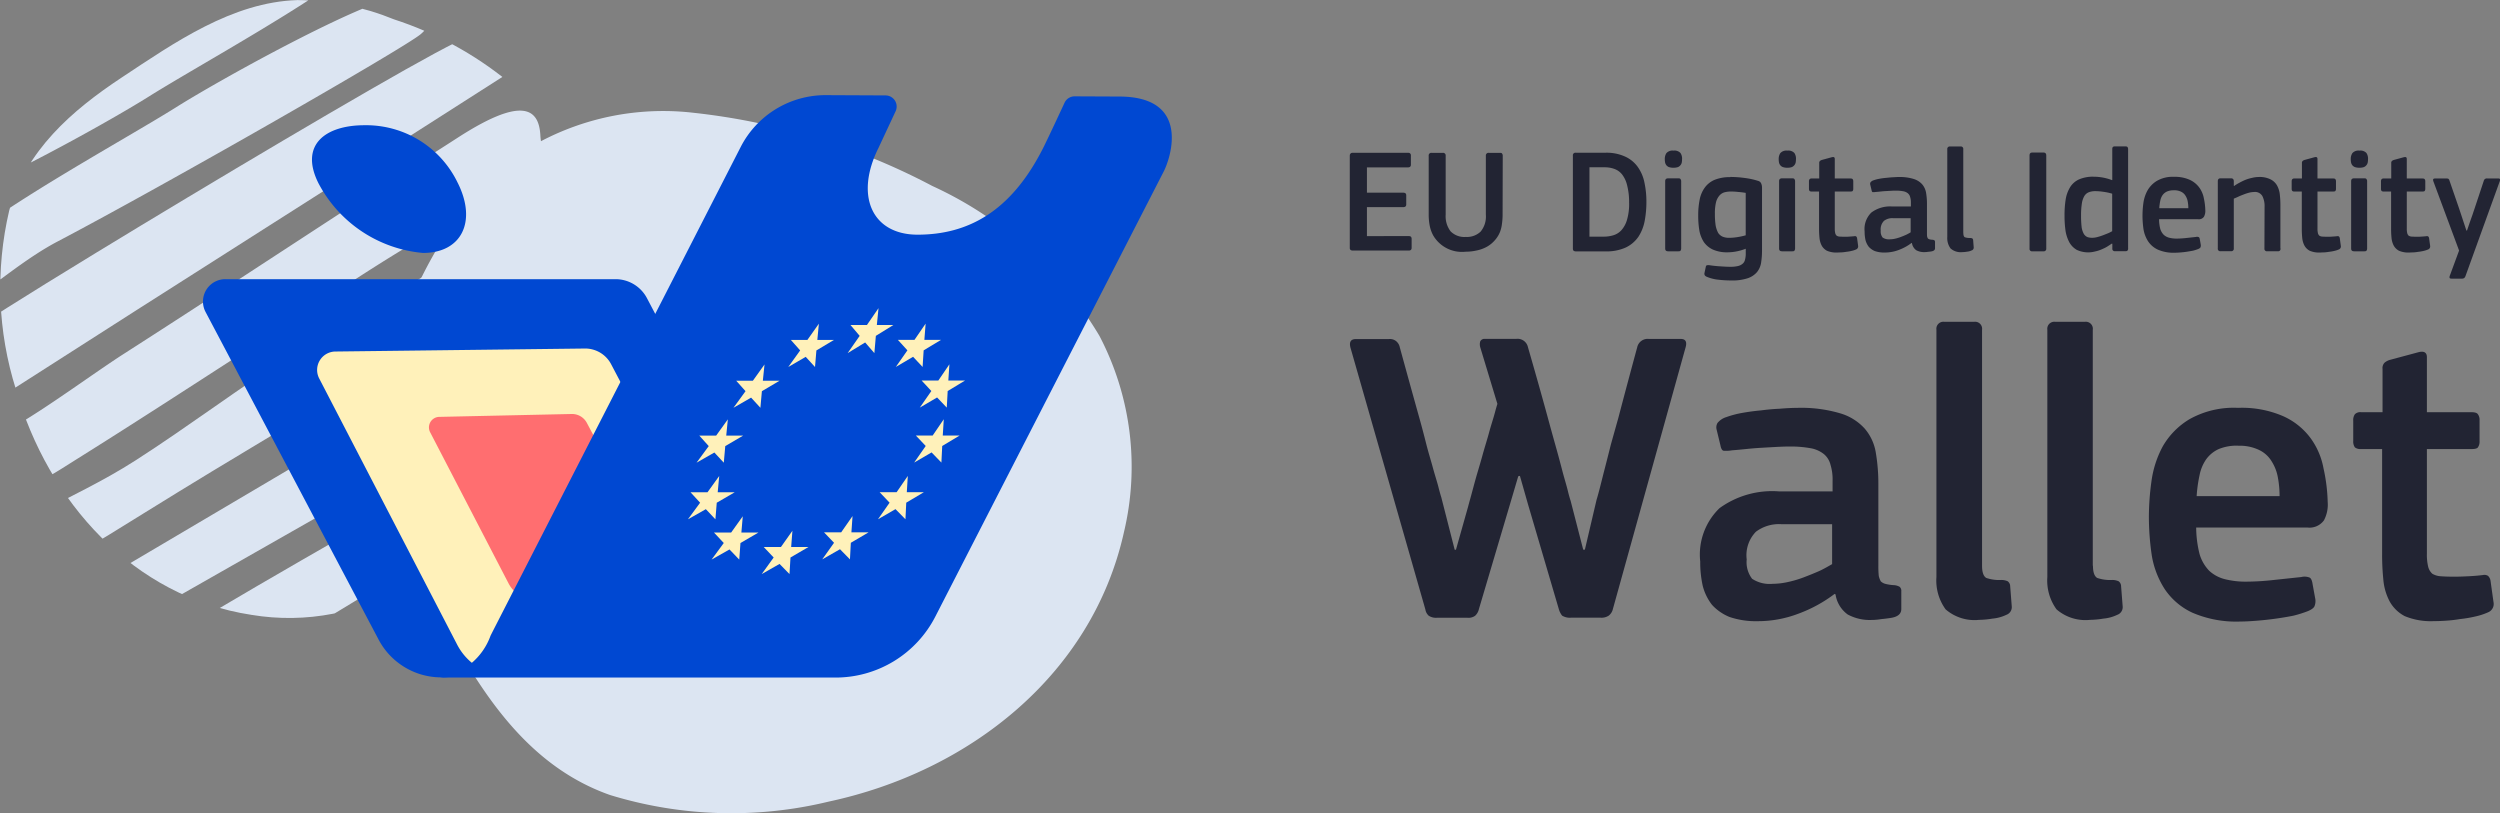 <svg id="ic-logo" xmlns="http://www.w3.org/2000/svg" xmlns:xlink="http://www.w3.org/1999/xlink" width="123" height="40" viewBox="0 0 123 40">
  <rect x="0" y="0" width="123" height="40" fill="#808080" stroke="none"/>
  <defs>
    <clipPath id="clip-path">
      <path id="Path_54623" data-name="Path 54623" d="M20.123,28.742a15.144,15.144,0,0,0,5.558-7.11,26.772,26.772,0,0,0,2.284-9.762A10.557,10.557,0,0,0,25,4.012,17.405,17.405,0,0,0,19.39.956,12.688,12.688,0,0,0,14.633.006c-3.209.1-6.059,2.1-8.643,3.809C3.519,5.451,1.274,7.405.454,10.362a16.619,16.619,0,0,0,.331,8.8c1.572,5.5,5.752,10.205,11.588,11.091A11.273,11.273,0,0,0,20.123,28.742Z" transform="translate(-0.001 -0.002)" fill="none"/>
    </clipPath>
  </defs>
  <path id="Path_54614" data-name="Path 54614" d="M164.412,49.254a18.564,18.564,0,0,0-8.234-7.392,32.731,32.731,0,0,0-11.746-3.6,12.923,12.923,0,0,0-9.85,2.98,21.356,21.356,0,0,0-4.2,6.618,15.642,15.642,0,0,0-1.552,5.748c-.144,3.937,2.065,7.592,3.942,10.9,1.8,3.159,4,6.068,7.547,7.318a20.328,20.328,0,0,0,10.78.322c6.86-1.47,12.95-6.2,14.514-13.273a13.859,13.859,0,0,0-1.2-9.615Z" transform="translate(-110.31 -32.713)" fill="#dce5f2"/>
  <g id="Group_10492" data-name="Group 10492" clip-path="url(#clip-path)">
    <g id="Group_10491" data-name="Group 10491" transform="translate(-5.215 -4.72)">
      <path id="Path_54615" data-name="Path 54615" d="M21.19,91.892,42.41,79.362c1.025-.606,2.062-1.123,3.076-1.844,4.666-3.323,7.9-3.876,11.308-4.818.789-.219,1.042.351,1.72.633-4.014,2.352-7.568,4.469-11.1,6.5Q37.1,85.752,26.809,91.595c-4.362,2.483-4.357,2.468-5.619.3Z" transform="translate(-12.929 -57.481)" fill="#dce5f2"/>
      <path id="Path_54616" data-name="Path 54616" d="M38.56,109.836c3.449-2.028,6.39-3.787,9.307-5.464q11.462-6.589,22.9-13.093c1.16-.657,3.09-2.346,3.145-1.135.03.656-2.778,3.76-4.179,4.636-1.891,1.184-3.774,2.316-5.657,3.448-6.048,3.639-12.084,7.22-18.144,10.927-2.508,1.533-3.7,1.394-4.895,1.179-.746-.134-1.467-.295-2.475-.5Z" transform="translate(-27.803 -72.094)" fill="#dce5f2"/>
      <path id="Path_54617" data-name="Path 54617" d="M28.264,41.132c-2.124,1.359-4.221,2.1-6.263,3.308-2.363,1.4-4.8,3.09-7.2,4.637-3.076,1.982-6.154,3.989-9.219,5.907C3.8,56.1,3.046,56.724,2.427,55.326c-.3-.673-.667-1.335.167-2,1.544-.887,3.867-2.6,5.254-3.491,4.026-2.58,8.06-5.238,12.089-7.855,1.459-.946,2.913-1.857,4.37-2.8,3.017-1.946,4.005-1.568,4.064-.068a3,3,0,0,0,.237.967.864.864,0,0,1-.345,1.051Z" transform="translate(3.432 -27.688)" fill="#dce5f2"/>
      <path id="Path_54618" data-name="Path 54618" d="M39.219,75.76c-2.9,1.677-5.672,3.274-8.462,4.928-4.415,2.618-8.831,5.22-13.271,7.976-5.259,3.265-5.27,3.334-5.356.1,1.7-.915,3.293-1.637,4.922-2.683,2.573-1.65,5.182-3.617,7.755-5.26,2.427-1.551,4.826-2.855,7.236-4.263.168-.1,7.355-3.671,8.16-2.06.167.334-.389.916-.983,1.259Z" transform="translate(-5.172 -58.707)" fill="#dce5f2"/>
      <path id="Path_54619" data-name="Path 54619" d="M13.066,11.813C5.183,16.869-3.265,22.2-11.708,27.618c-3.1.3-2.817-1.164-1.911-2.905.078-.148,2.677-1.782,6.15-3.9,5.585-3.406,13.425-8.062,16.641-9.8,3.5-1.883,3.724-1.635,3.9.8Z" transform="translate(17.4 -3.649)" fill="#dce5f2"/>
      <path id="Path_54620" data-name="Path 54620" d="M4.934.457c-.782.667-12.4,7.325-17.875,10.205-2.035,1.07-4.005,2.987-4.468,2.846a1.576,1.576,0,0,1-.48-2.593c2.358-2.073,8.3-5.3,10.79-6.862C-4.7,2.544,2.763-1.554,4.22-1.427c1.015.088,1.786.969.714,1.884Z" transform="translate(20.98 5.944)" fill="#dce5f2"/>
      <path id="Path_54621" data-name="Path 54621" d="M-35.771-19.752c.782-.667,12.4-7.325,17.875-10.205,2.035-1.07,4.005-2.987,4.468-2.846a1.576,1.576,0,0,1,.48,2.593c-2.358,2.073-8.3,5.3-10.79,6.861-2.4,1.509-9.862,5.607-11.319,5.482C-36.071-17.956-36.843-18.838-35.771-19.752Z" transform="translate(36.288 32.811)" fill="#dce5f2"/>
      <path id="Path_54622" data-name="Path 54622" d="M116.68,136.42c-5.687,6.526-17.949,13.876-22.76,13.638Z" transform="translate(-75.207 -112.079)" fill="#dce5f2"/>
    </g>
  </g>
  <g id="Group_10494" data-name="Group 10494" transform="translate(9.988 4.681)">
    <path id="Path_54624" data-name="Path 54624" d="M91.977,97.645a.613.613,0,0,1,0,.565L84.4,113.042l-.157.3,0,.007a3.487,3.487,0,0,1-6.043-.006c-.023-.039-.045-.079-.065-.118L69.629,97.12A1.1,1.1,0,0,1,70.6,95.5H89.794a1.75,1.75,0,0,1,1.549.936l.635,1.207h0Z" transform="translate(-69.5 -86.446)" fill="#0048d2"/>
    <path id="Path_54625" data-name="Path 54625" d="M113.979,45.686c.947,1.9.18,3.438-1.716,3.438a6.452,6.452,0,0,1-5.146-3.438c-.947-1.9.372-2.846,2.266-2.846a5,5,0,0,1,4.595,2.846Z" transform="translate(-101.441 -41.36)" fill="#0048d2"/>
    <path id="Path_54626" data-name="Path 54626" d="M123.551,120.985a.505.505,0,0,1,0,.465l-2.936,12.2-.129.25,0,.006a2.834,2.834,0,0,1-1.049,1.049,2.872,2.872,0,0,1-3.925-1.053c-.019-.032-.037-.065-.055-.1L108.666,120.7a.907.907,0,0,1,.8-1.332l12.283-.148a1.442,1.442,0,0,1,1.275.77l.523.994h0Z" transform="translate(-102.946 -106.754)" fill="#fff1ba"/>
    <path id="Path_54627" data-name="Path 54627" d="M154.924,142.627a.287.287,0,0,1,0,.265l-1.206,6.973-.073.144v0a1.642,1.642,0,0,1-2.843,0l-.03-.055-3.856-7.432a.518.518,0,0,1,.457-.761l6.523-.142a.825.825,0,0,1,.729.44l.3.567h0Z" transform="translate(-135.739 -125.932)" fill="#ff6e70"/>
    <path id="Path_54628" data-name="Path 54628" d="M186.272,36.271,175.017,58.205a5.516,5.516,0,0,1-4.932,3H150.65a3.174,3.174,0,0,0,2.485-2.063s.006-.009.006-.012l.095-.188.949-1.854L165.441,35.1a4.688,4.688,0,0,1,4.192-2.55l2.938.014a.547.547,0,0,1,.486.791l-.836,1.791c-1.177,2.355-.319,4.265,1.917,4.269,2.478,0,4.6-1.128,6.181-4.259.28-.555,1.063-2.247,1.063-2.247a.547.547,0,0,1,.49-.3l2.187.01c3.508,0,2.557,2.951,2.212,3.652h0Z" transform="translate(-138.987 -32.55)" fill="#0048d2"/>
    <g id="Group_10493" data-name="Group 10493" transform="translate(23.856 10.48)">
      <path id="Path_54629" data-name="Path 54629" d="M291.617,106.238h.815l-.864.535-.073.849-.453-.524-.862.524.592-.849-.454-.535h.812l.569-.828-.082.828Z" transform="translate(-282.32 -105.41)" fill="#fff1ba"/>
      <path id="Path_54630" data-name="Path 54630" d="M262.22,182.385h.849l-.884.516-.049.816-.489-.5-.878.5.588-.816-.489-.516h.846l.566-.8-.062.8Z" transform="translate(-257.137 -170.633)" fill="#fff1ba"/>
      <path id="Path_54631" data-name="Path 54631" d="M282.916,177.347h.846l-.875.515-.043.817-.49-.5-.874.5.581-.817-.493-.515h.845l.558-.8-.055.8Z" transform="translate(-274.87 -166.318)" fill="#fff1ba"/>
      <path id="Path_54632" data-name="Path 54632" d="M308.076,111.5h.818l-.854.515-.052.817-.469-.5-.849.5.571-.817-.469-.515h.816l.549-.8-.062.8Z" transform="translate(-296.44 -109.939)" fill="#fff1ba"/>
      <path id="Path_54633" data-name="Path 54633" d="M316.283,125.445h.824l-.855.515-.045.817-.476-.5-.851.5.568-.817-.477-.515h.821l.545-.8-.053.8Z" transform="translate(-303.47 -121.883)" fill="#fff1ba"/>
      <path id="Path_54634" data-name="Path 54634" d="M301.98,163.6h.839l-.868.516-.039.817-.49-.5-.862.5.572-.817-.49-.516h.836l.55-.8-.049.8Z" transform="translate(-291.208 -154.545)" fill="#fff1ba"/>
      <path id="Path_54635" data-name="Path 54635" d="M314.358,144.227h.832l-.859.515-.04.817-.483-.5-.858.5.569-.817-.486-.515h.829l.546-.8-.05.8Z" transform="translate(-301.818 -137.961)" fill="#fff1ba"/>
      <path id="Path_54636" data-name="Path 54636" d="M271.281,111.537h.818l-.864.516-.068.816-.458-.5-.859.5.586-.816-.457-.516h.813l.565-.8-.076.8Z" transform="translate(-264.912 -109.973)" fill="#fff1ba"/>
      <path id="Path_54637" data-name="Path 54637" d="M252.526,125.487h.825l-.871.515-.073.817-.458-.5-.868.5.594-.817-.46-.515h.822l.572-.8-.082.8Z" transform="translate(-248.839 -121.917)" fill="#fff1ba"/>
      <path id="Path_54638" data-name="Path 54638" d="M239.92,144.275h.832l-.88.516-.072.816-.464-.5-.877.5.6-.816-.464-.516h.829l.575-.8-.079.8Z" transform="translate(-238.033 -138.004)" fill="#fff1ba"/>
      <path id="Path_54639" data-name="Path 54639" d="M236.956,163.645h.841l-.887.516-.066.817-.471-.5-.882.5.6-.817-.473-.516h.838l.576-.8-.075.8Z" transform="translate(-235.49 -154.588)" fill="#fff1ba"/>
      <path id="Path_54640" data-name="Path 54640" d="M245.053,177.4h.845l-.885.515-.06.817-.48-.5-.882.5.6-.817-.481-.515h.844l.572-.8-.068.8Z" transform="translate(-242.426 -166.36)" fill="#fff1ba"/>
    </g>
  </g>
  <g id="Group_10495" data-name="Group 10495" transform="translate(66.41 7.203)">
    <path id="Path_54641" data-name="Path 54641" d="M538.618,57.093a.176.176,0,0,1-.129-.036.165.165,0,0,1-.029-.1V52.38a.123.123,0,0,1,.137-.14h1.466a2.192,2.192,0,0,1,.989.2,1.545,1.545,0,0,1,.614.519,2,2,0,0,1,.318.768,4.4,4.4,0,0,1,.093.929,5.023,5.023,0,0,1-.086.945,2.131,2.131,0,0,1-.31.777,1.577,1.577,0,0,1-.621.526,2.277,2.277,0,0,1-1,.19h-1.444Zm2.607-2.386a3.253,3.253,0,0,0-.093-.849,1.407,1.407,0,0,0-.246-.542.849.849,0,0,0-.382-.278,1.367,1.367,0,0,0-.477-.081h-.752v3.412h.7a1.635,1.635,0,0,0,.47-.066.885.885,0,0,0,.4-.249,1.3,1.3,0,0,0,.274-.5,2.76,2.76,0,0,0,.108-.841Z" transform="translate(-527.484 -51.929)" fill="#222433"/>
    <path id="Path_54642" data-name="Path 54642" d="M570.761,51.929a.905.905,0,0,1-.014.168.3.3,0,0,1-.065.132.3.3,0,0,1-.129.095.633.633,0,0,1-.217.029.61.61,0,0,1-.231-.036.307.307,0,0,1-.122-.095.333.333,0,0,1-.057-.132.871.871,0,0,1-.014-.161.514.514,0,0,1,.079-.293.4.4,0,0,1,.346-.125.408.408,0,0,1,.346.117.5.5,0,0,1,.079.3Zm-.043,4.4a.185.185,0,0,1-.029.1c-.014.024-.047.036-.1.036h-.513c-.1,0-.145-.046-.145-.14v-3.31c0-.092.047-.14.145-.14h.513c.053,0,.086.014.1.045a.152.152,0,0,1,.029.095v3.31Z" transform="translate(-554.414 -51.304)" fill="#222433"/>
    <path id="Path_54643" data-name="Path 54643" d="M582.932,60.53a5.274,5.274,0,0,1,.721.052,3.668,3.668,0,0,1,.642.14.227.227,0,0,1,.16.14.491.491,0,0,1,.036.19v3.1a3.719,3.719,0,0,1-.043.585.976.976,0,0,1-.2.469,1.021,1.021,0,0,1-.463.308,2.422,2.422,0,0,1-.816.109,5.6,5.6,0,0,1-.614-.036,1.983,1.983,0,0,1-.549-.132c-.078-.029-.122-.063-.137-.1a.167.167,0,0,1-.007-.109l.058-.27c.01-.059.029-.092.057-.1a.377.377,0,0,1,.152,0q.246.037.513.052c.183.014.345.022.484.022a1.574,1.574,0,0,0,.375-.036.53.53,0,0,0,.239-.117.354.354,0,0,0,.115-.2,1.049,1.049,0,0,0,.036-.293v-.242a2.62,2.62,0,0,1-.5.14,2.358,2.358,0,0,1-.389.036,1.706,1.706,0,0,1-.721-.132,1.118,1.118,0,0,1-.448-.367,1.572,1.572,0,0,1-.224-.571,4.393,4.393,0,0,1-.057-.746,3.861,3.861,0,0,1,.072-.777,1.473,1.473,0,0,1,.253-.593,1.154,1.154,0,0,1,.484-.381,1.984,1.984,0,0,1,.773-.132Zm-.759,1.815a3.638,3.638,0,0,0,.036.564,1.246,1.246,0,0,0,.122.367.5.5,0,0,0,.217.19.829.829,0,0,0,.325.059,2.813,2.813,0,0,0,.368-.029,3.428,3.428,0,0,0,.448-.095V61.314a3.583,3.583,0,0,0-.361-.045,3.166,3.166,0,0,0-.361-.022,1.235,1.235,0,0,0-.31.036.513.513,0,0,0-.253.154.793.793,0,0,0-.174.329A2.334,2.334,0,0,0,582.173,62.345Z" transform="translate(-564.21 -59.027)" fill="#222433"/>
    <path id="Path_54644" data-name="Path 54644" d="M609.761,51.929a.91.91,0,0,1-.014.168.322.322,0,0,1-.194.227.632.632,0,0,1-.217.029.605.605,0,0,1-.231-.036.307.307,0,0,1-.122-.095.331.331,0,0,1-.057-.132.871.871,0,0,1-.014-.161.514.514,0,0,1,.079-.293.4.4,0,0,1,.346-.125.408.408,0,0,1,.346.117.5.5,0,0,1,.079.3Zm-.043,4.4a.185.185,0,0,1-.029.1c-.014.024-.047.036-.1.036h-.513c-.1,0-.145-.046-.145-.14v-3.31c0-.092.047-.14.145-.14h.513c.053,0,.086.014.1.045a.153.153,0,0,1,.029.095v3.31Z" transform="translate(-587.81 -51.304)" fill="#222433"/>
    <path id="Path_54645" data-name="Path 54645" d="M621.679,58.074a.158.158,0,0,1-.093.183,1.172,1.172,0,0,1-.224.073,2,2,0,0,1-.26.045,2.269,2.269,0,0,1-.253.029c-.078,0-.145.007-.2.007a1.157,1.157,0,0,1-.5-.088.629.629,0,0,1-.26-.256,1,1,0,0,1-.108-.374,4.423,4.423,0,0,1-.022-.446V55.409H619.4a.154.154,0,0,1-.108-.029.177.177,0,0,1-.029-.109v-.358a.177.177,0,0,1,.029-.109.129.129,0,0,1,.108-.036h.368v-.754a.133.133,0,0,1,.036-.109.258.258,0,0,1,.1-.052l.484-.132c.1-.024.145,0,.145.088v.959h.773c.057,0,.093.012.108.036a.166.166,0,0,1,.029.1v.367a.177.177,0,0,1-.029.109c-.014.02-.05.029-.108.029h-.773v1.822a.929.929,0,0,0,.022.227.255.255,0,0,0,.072.125.341.341,0,0,0,.152.045c.063,0,.142.007.239.007.053,0,.128,0,.224-.007s.188-.012.26-.022a.119.119,0,0,1,.086.014.155.155,0,0,1,.043.088l.05.367Z" transform="translate(-596.672 -53.189)" fill="#222433"/>
    <path id="Path_54646" data-name="Path 54646" d="M640.584,62.575H639.7a.663.663,0,0,0-.434.132.59.59,0,0,0-.16.483.478.478,0,0,0,.093.337.543.543,0,0,0,.354.088,1.275,1.275,0,0,0,.253-.029,1.976,1.976,0,0,0,.274-.081c.092-.035.181-.07.267-.109s.164-.085.231-.125v-.7Zm.043,1.215a2.4,2.4,0,0,1-.621.344,1.94,1.94,0,0,1-.707.132,1.39,1.39,0,0,1-.484-.073.822.822,0,0,1-.3-.213.926.926,0,0,1-.159-.329,1.926,1.926,0,0,1-.043-.424,1.135,1.135,0,0,1,.332-.929A1.532,1.532,0,0,1,639.666,62h.924v-.19a.86.86,0,0,0-.036-.27.35.35,0,0,0-.115-.19.5.5,0,0,0-.231-.1,1.859,1.859,0,0,0-.368-.029c-.057,0-.129,0-.217.007l-.26.014q-.129.006-.267.022c-.086.01-.167.017-.239.022a.6.6,0,0,1-.152.007c-.024-.01-.04-.042-.05-.095l-.065-.27a.152.152,0,0,1,.014-.117.3.3,0,0,1,.152-.1,1.7,1.7,0,0,1,.274-.073c.106-.02.214-.035.325-.045s.218-.024.325-.029.21-.014.3-.014a2.338,2.338,0,0,1,.743.095.924.924,0,0,1,.427.27.864.864,0,0,1,.188.417,3.275,3.275,0,0,1,.043.557V63.3c0,.073,0,.132.007.175a.377.377,0,0,0,.036.095.176.176,0,0,0,.079.045.662.662,0,0,0,.137.022.217.217,0,0,1,.108.029.1.1,0,0,1,.029.081v.308c0,.083-.058.134-.174.154a1.738,1.738,0,0,1-.174.022.967.967,0,0,1-.167.014.79.79,0,0,1-.411-.095.532.532,0,0,1-.21-.351l-.014-.007Z" transform="translate(-612.984 -59.044)" fill="#222433"/>
    <path id="Path_54647" data-name="Path 54647" d="M667.429,54.353c0,.112.024.183.072.213a.7.7,0,0,0,.267.036.242.242,0,0,1,.1.022.111.111,0,0,1,.043.073l.029.374a.141.141,0,0,1-.093.14.683.683,0,0,1-.239.066,1.534,1.534,0,0,1-.231.022.754.754,0,0,1-.578-.183.859.859,0,0,1-.16-.564V50.24a.123.123,0,0,1,.137-.14h.513a.121.121,0,0,1,.137.14v4.115Z" transform="translate(-637.243 -50.097)" fill="#222433"/>
    <path id="Path_54648" data-name="Path 54648" d="M694.79,52.327c0-.1.046-.147.137-.147h.549c.092,0,.137.049.137.147V56.9a.123.123,0,0,1-.137.14h-.549a.121.121,0,0,1-.137-.14Z" transform="translate(-661.347 -51.878)" fill="#222433"/>
    <path id="Path_54649" data-name="Path 54649" d="M709.9,55.1a.163.163,0,0,1-.029.1c-.014.024-.047.036-.1.036h-.52a.116.116,0,0,1-.129-.132v-.234H709.1s0-.007-.007-.007c-.063.045-.137.092-.224.147s-.181.095-.282.14a1.674,1.674,0,0,1-.318.1,1.321,1.321,0,0,1-.9-.081.993.993,0,0,1-.361-.367,1.819,1.819,0,0,1-.188-.564,5.206,5.206,0,0,1-.05-.754,4.935,4.935,0,0,1,.057-.8,1.659,1.659,0,0,1,.224-.607,1,1,0,0,1,.433-.374,1.711,1.711,0,0,1,.721-.132,2.553,2.553,0,0,1,.9.168h.007s0-.007.007-.007V50.225a.219.219,0,0,1,.021-.109.141.141,0,0,1,.115-.036h.513c.057,0,.093.014.108.045a.2.2,0,0,1,.022.1V55.1Zm-.788-2.694a2.679,2.679,0,0,0-.454-.095,2.447,2.447,0,0,0-.375-.029.851.851,0,0,0-.332.059.449.449,0,0,0-.217.2,1.062,1.062,0,0,0-.115.374,3.691,3.691,0,0,0-.036.571,4.72,4.72,0,0,0,.029.571.958.958,0,0,0,.108.329.4.4,0,0,0,.174.154.726.726,0,0,0,.246.036.965.965,0,0,0,.246-.036c.092-.024.183-.053.275-.088s.175-.069.253-.1.149-.073.2-.1V52.412Z" transform="translate(-671.605 -50.08)" fill="#222433"/>
    <path id="Path_54650" data-name="Path 54650" d="M734.276,62.616a1.974,1.974,0,0,0,.057.462.709.709,0,0,0,.167.293.621.621,0,0,0,.267.147,1.469,1.469,0,0,0,.382.045,4.556,4.556,0,0,0,.463-.029l.477-.052a.225.225,0,0,1,.136.007c.029.01.047.049.057.117l.043.242a.233.233,0,0,1-.007.132c-.01.035-.047.066-.115.095a2.037,2.037,0,0,1-.253.081c-.1.02-.2.036-.3.052s-.211.027-.318.036-.2.014-.289.014a1.894,1.894,0,0,1-.831-.154,1.166,1.166,0,0,1-.477-.41,1.574,1.574,0,0,1-.224-.585,4.771,4.771,0,0,1-.05-.7,4.608,4.608,0,0,1,.043-.593,1.786,1.786,0,0,1,.2-.616,1.319,1.319,0,0,1,.463-.476,1.541,1.541,0,0,1,.838-.2,1.773,1.773,0,0,1,.78.147,1.2,1.2,0,0,1,.47.381,1.3,1.3,0,0,1,.224.526,3.021,3.021,0,0,1,.072.585.6.6,0,0,1-.065.322.3.3,0,0,1-.289.125h-1.913ZM735,61.187a.812.812,0,0,0-.332.059.546.546,0,0,0-.217.175.709.709,0,0,0-.115.278,2.49,2.49,0,0,0-.05.367h1.43a1.786,1.786,0,0,0-.029-.322.77.77,0,0,0-.108-.286.5.5,0,0,0-.217-.2.766.766,0,0,0-.361-.073Z" transform="translate(-694.46 -59.027)" fill="#222433"/>
    <path id="Path_54651" data-name="Path 54651" d="M762.371,64.077a.163.163,0,0,1-.029.1.131.131,0,0,1-.108.036h-.52a.121.121,0,0,1-.137-.14l.007-2.057a1.081,1.081,0,0,0-.108-.519.415.415,0,0,0-.411-.2,1.045,1.045,0,0,0-.253.036,2.407,2.407,0,0,0-.282.095c-.092.035-.178.07-.26.109s-.147.063-.2.088v2.445a.123.123,0,0,1-.137.14h-.513a.121.121,0,0,1-.137-.14v-3.3c0-.1.046-.147.137-.147h.513c.092,0,.137.049.137.147v.22s.007,0,.007.007h.014a2.035,2.035,0,0,1,.239-.147,3.114,3.114,0,0,1,.3-.147,1.851,1.851,0,0,1,.332-.1,1.4,1.4,0,0,1,.339-.045,1.2,1.2,0,0,1,.578.117.756.756,0,0,1,.318.3,1.15,1.15,0,0,1,.137.446,4.711,4.711,0,0,1,.029.526v2.123Z" transform="translate(-716.577 -59.053)" fill="#222433"/>
    <path id="Path_54652" data-name="Path 54652" d="M786.939,58.074a.158.158,0,0,1-.093.183,1.169,1.169,0,0,1-.224.073,2,2,0,0,1-.26.045,2.269,2.269,0,0,1-.253.029c-.078,0-.145.007-.2.007a1.157,1.157,0,0,1-.5-.088.629.629,0,0,1-.26-.256,1,1,0,0,1-.108-.374,4.423,4.423,0,0,1-.022-.446V55.409h-.361a.154.154,0,0,1-.108-.029.177.177,0,0,1-.029-.109v-.358a.177.177,0,0,1,.029-.109.131.131,0,0,1,.108-.036h.368v-.754a.133.133,0,0,1,.036-.109.258.258,0,0,1,.1-.052l.484-.132c.1-.024.145,0,.145.088v.959h.773c.057,0,.093.012.108.036a.165.165,0,0,1,.029.1v.367a.177.177,0,0,1-.029.109c-.014.02-.05.029-.108.029h-.773v1.822a.929.929,0,0,0,.022.227.249.249,0,0,0,.072.125.341.341,0,0,0,.152.045c.063,0,.142.007.239.007.053,0,.128,0,.224-.007s.188-.012.26-.022a.119.119,0,0,1,.086.014.155.155,0,0,1,.043.088l.05.367Z" transform="translate(-738.181 -53.189)" fill="#222433"/>
    <path id="Path_54653" data-name="Path 54653" d="M805.591,51.929a.905.905,0,0,1-.014.168.3.3,0,0,1-.065.132.3.3,0,0,1-.129.095.633.633,0,0,1-.217.029.6.6,0,0,1-.231-.036.307.307,0,0,1-.122-.095.333.333,0,0,1-.057-.132.871.871,0,0,1-.014-.161.514.514,0,0,1,.079-.293.4.4,0,0,1,.346-.125.408.408,0,0,1,.346.117.5.5,0,0,1,.079.3Zm-.043,4.4a.185.185,0,0,1-.029.1c-.014.024-.047.036-.1.036h-.513c-.1,0-.145-.046-.145-.14v-3.31c0-.092.047-.14.145-.14h.513c.053,0,.086.014.1.045a.152.152,0,0,1,.029.095v3.31Z" transform="translate(-755.495 -51.304)" fill="#222433"/>
    <path id="Path_54654" data-name="Path 54654" d="M817.5,58.074a.158.158,0,0,1-.093.183,1.171,1.171,0,0,1-.224.073,2,2,0,0,1-.26.045,2.272,2.272,0,0,1-.253.029c-.078,0-.145.007-.2.007a1.157,1.157,0,0,1-.5-.088.629.629,0,0,1-.26-.256,1,1,0,0,1-.108-.374,4.441,4.441,0,0,1-.021-.446V55.409h-.361a.154.154,0,0,1-.108-.029.177.177,0,0,1-.029-.109v-.358a.177.177,0,0,1,.029-.109.13.13,0,0,1,.108-.036h.368v-.754a.133.133,0,0,1,.036-.109.258.258,0,0,1,.1-.052l.484-.132c.1-.024.145,0,.145.088v.959h.773c.057,0,.093.012.108.036a.166.166,0,0,1,.029.1v.367a.178.178,0,0,1-.029.109c-.014.02-.05.029-.108.029h-.773v1.822a.929.929,0,0,0,.022.227.255.255,0,0,0,.072.125.341.341,0,0,0,.152.045c.063,0,.142.007.239.007.053,0,.128,0,.224-.007s.188-.012.26-.022a.119.119,0,0,1,.086.014.155.155,0,0,1,.043.088l.05.367Z" transform="translate(-764.349 -53.189)" fill="#222433"/>
    <path id="Path_54655" data-name="Path 54655" d="M834.6,63.593c.053-.151.1-.293.145-.424s.089-.246.122-.344c.039-.117.075-.224.108-.322l.448-1.348a.189.189,0,0,1,.057-.095.181.181,0,0,1,.115-.029h.535c.057,0,.089.014.093.045a.209.209,0,0,1-.014.1l-1.683,4.656a.231.231,0,0,1-.065.1.209.209,0,0,1-.129.029h-.492c-.057,0-.092-.014-.1-.045a.21.21,0,0,1,.014-.1l.456-1.237-1.263-3.4a.209.209,0,0,1-.014-.1c.01-.029.04-.045.093-.045h.556a.234.234,0,0,1,.1.014.177.177,0,0,1,.057.095l.47,1.362.361,1.09h.029Z" transform="translate(-779.633 -59.455)" fill="#222433"/>
    <path id="Path_54656" data-name="Path 54656" d="M462.091,52.415a.13.13,0,0,1,.148-.145h2.716a.123.123,0,0,1,.141.138v.449c0,.086-.049.131-.148.131h-2.015v1.244h1.786c.1,0,.148.043.148.131v.449c0,.086-.049.131-.148.131h-1.786v1.425H465c.089,0,.132.046.132.138v.442c0,.086-.047.131-.141.131h-2.754c-.1,0-.148-.043-.148-.131V52.417Z" transform="translate(-462.09 -51.955)" fill="#222433"/>
    <path id="Path_54657" data-name="Path 54657" d="M490.914,56.392a.98.98,0,0,0,.739-.26,1.161,1.161,0,0,0,.259-.833V52.4a.13.13,0,0,1,.148-.145h.553q.082,0,.1.043a.153.153,0,0,1,.03.1l-.007,2.9a3.149,3.149,0,0,1-.03.434,1.6,1.6,0,0,1-.1.42,1.405,1.405,0,0,1-.287.442,1.434,1.434,0,0,1-.391.3,1.774,1.774,0,0,1-.48.167,2.41,2.41,0,0,1-.532.058,1.638,1.638,0,0,1-1.594-.8,1.686,1.686,0,0,1-.17-.47,2.788,2.788,0,0,1-.052-.542V52.4a.127.127,0,0,1,.141-.145h.553a.127.127,0,0,1,.141.145v2.9a1.22,1.22,0,0,0,.243.818.952.952,0,0,0,.739.275Z" transform="translate(-485.218 -51.938)" fill="#222433"/>
    <path id="Path_54658" data-name="Path 54658" d="M470.388,122.716l-.433,1.467-1.5,5.06a.645.645,0,0,1-.185.331.556.556,0,0,1-.391.1h-1.483a.647.647,0,0,1-.412-.1.525.525,0,0,1-.165-.309l-3.688-12.889q-.1-.412.267-.413h1.628a.484.484,0,0,1,.351.1.523.523,0,0,1,.185.309q.515,1.879.949,3.429c.124.44.24.882.351,1.322s.233.82.329,1.177.2.667.267.929.116.434.144.516l.66,2.582h.062l.6-2.127c.014-.055.055-.207.124-.455s.151-.565.247-.909.22-.736.329-1.136.233-.778.329-1.136.2-.662.267-.909.116-.427.144-.5l-.845-2.789a.518.518,0,0,1,0-.289.231.231,0,0,1,.227-.124h1.545a.523.523,0,0,1,.576.413q.556,1.92.989,3.511.185.682.371,1.342c.124.44.233.847.329,1.218s.2.695.267.971.116.434.144.516l.618,2.4h.082l.576-2.458c.027-.082.076-.255.144-.516s.151-.6.247-.971.2-.778.309-1.218l.371-1.322q.412-1.571.927-3.469a.525.525,0,0,1,.576-.413h1.567q.371,0,.227.455l-3.564,12.827a.577.577,0,0,1-.206.331.644.644,0,0,1-.412.1H473a.726.726,0,0,1-.453-.1.924.924,0,0,1-.165-.331l-1.5-5.1-.412-1.446-.082.02Z" transform="translate(-462.101 -106.484)" fill="#222433"/>
    <path id="Path_54659" data-name="Path 54659" d="M588.538,145.259h-2.514a1.886,1.886,0,0,0-1.236.373,1.657,1.657,0,0,0-.453,1.364,1.335,1.335,0,0,0,.267.951,1.569,1.569,0,0,0,1.009.247,3.544,3.544,0,0,0,.721-.082,5.541,5.541,0,0,0,.783-.227c.262-.1.515-.2.762-.309s.467-.242.66-.351v-1.962Zm.124,3.429a6.84,6.84,0,0,1-1.772.971,5.6,5.6,0,0,1-2.019.373,4,4,0,0,1-1.381-.207,2.376,2.376,0,0,1-.865-.6,2.559,2.559,0,0,1-.453-.929,5.377,5.377,0,0,1-.124-1.2,3.176,3.176,0,0,1,.949-2.624,4.418,4.418,0,0,1,2.926-.826h2.637v-.536a2.428,2.428,0,0,0-.1-.764.991.991,0,0,0-.329-.536,1.454,1.454,0,0,0-.66-.289,5.541,5.541,0,0,0-1.051-.082c-.165,0-.371.007-.618.02s-.48.027-.742.042-.5.035-.762.062-.474.047-.68.062a1.665,1.665,0,0,1-.433.02c-.069-.027-.116-.117-.144-.269l-.185-.764a.427.427,0,0,1,.042-.331.89.89,0,0,1,.433-.289,4.707,4.707,0,0,1,.783-.207q.453-.082.927-.124.474-.063.927-.082.474-.041.845-.042a6.733,6.733,0,0,1,2.123.269,2.61,2.61,0,0,1,1.216.764,2.4,2.4,0,0,1,.536,1.178,9.136,9.136,0,0,1,.124,1.569v3.986a4.946,4.946,0,0,0,.02.5.972.972,0,0,0,.1.269.513.513,0,0,0,.227.124,2.206,2.206,0,0,0,.391.062.667.667,0,0,1,.309.082.269.269,0,0,1,.082.227v.867c0,.234-.165.378-.494.434-.165.027-.329.047-.494.062a2.912,2.912,0,0,1-.474.042,2.275,2.275,0,0,1-1.174-.269,1.486,1.486,0,0,1-.6-.991l-.042-.02Z" transform="translate(-564.807 -126.673)" fill="#222433"/>
    <path id="Path_54660" data-name="Path 54660" d="M665.156,122.081c0,.316.069.516.206.6a2,2,0,0,0,.762.1.77.77,0,0,1,.289.062.3.3,0,0,1,.124.207l.082,1.053a.4.4,0,0,1-.267.393,1.973,1.973,0,0,1-.68.186,4.3,4.3,0,0,1-.66.062,2.171,2.171,0,0,1-1.648-.516,2.416,2.416,0,0,1-.453-1.591V110.473a.346.346,0,0,1,.391-.393h1.463a.346.346,0,0,1,.391.393V122.08Z" transform="translate(-634.049 -101.45)" fill="#222433"/>
    <path id="Path_54661" data-name="Path 54661" d="M703.1,122.081c0,.316.069.516.206.6a2,2,0,0,0,.762.1.769.769,0,0,1,.289.062.3.3,0,0,1,.124.207l.082,1.053a.4.4,0,0,1-.267.393,1.972,1.972,0,0,1-.68.186,4.3,4.3,0,0,1-.66.062,2.171,2.171,0,0,1-1.648-.516,2.416,2.416,0,0,1-.453-1.591V110.473a.346.346,0,0,1,.391-.393H702.7a.346.346,0,0,1,.391.393V122.08Z" transform="translate(-666.536 -101.45)" fill="#222433"/>
    <path id="Path_54662" data-name="Path 54662" d="M737.977,145.424a5.5,5.5,0,0,0,.165,1.3,1.992,1.992,0,0,0,.474.826,1.772,1.772,0,0,0,.762.413,4.216,4.216,0,0,0,1.092.124,12.591,12.591,0,0,0,1.319-.082l1.36-.145a.668.668,0,0,1,.391.02c.082.027.138.138.165.331l.124.682a.667.667,0,0,1-.02.373c-.027.1-.138.186-.329.269a5.752,5.752,0,0,1-.721.227q-.412.082-.865.145c-.3.042-.605.076-.907.1s-.576.042-.825.042a5.441,5.441,0,0,1-2.37-.434,3.328,3.328,0,0,1-1.36-1.156,4.352,4.352,0,0,1-.638-1.653,13.032,13.032,0,0,1-.144-1.962,12.894,12.894,0,0,1,.124-1.673,5.01,5.01,0,0,1,.556-1.735,3.715,3.715,0,0,1,1.319-1.342,4.457,4.457,0,0,1,2.39-.558,5.1,5.1,0,0,1,2.225.413,3.4,3.4,0,0,1,1.339,1.074,3.614,3.614,0,0,1,.638,1.487,8.439,8.439,0,0,1,.206,1.653,1.644,1.644,0,0,1-.185.909.877.877,0,0,1-.825.351h-5.46Zm2.061-4.027a2.325,2.325,0,0,0-.947.165,1.547,1.547,0,0,0-.618.5,2.045,2.045,0,0,0-.329.785,6.881,6.881,0,0,0-.144,1.033h4.08a4.9,4.9,0,0,0-.082-.909,2.185,2.185,0,0,0-.309-.805,1.447,1.447,0,0,0-.618-.558,2.209,2.209,0,0,0-1.03-.207Z" transform="translate(-696.335 -126.673)" fill="#222433"/>
    <path id="Path_54663" data-name="Path 54663" d="M812.5,132.588a.444.444,0,0,1-.267.516,3.261,3.261,0,0,1-.638.207,6.04,6.04,0,0,1-.742.124,6.49,6.49,0,0,1-.721.082c-.22.014-.412.02-.576.02a3.331,3.331,0,0,1-1.421-.247,1.8,1.8,0,0,1-.742-.723,2.784,2.784,0,0,1-.309-1.053,12.165,12.165,0,0,1-.062-1.26V125.07h-1.03a.44.44,0,0,1-.309-.082.493.493,0,0,1-.082-.309v-1.013a.487.487,0,0,1,.082-.309.378.378,0,0,1,.309-.1h1.051v-2.127a.379.379,0,0,1,.1-.309.722.722,0,0,1,.289-.145l1.381-.371c.274-.069.412.014.412.247v2.706h2.2c.165,0,.267.035.309.1a.455.455,0,0,1,.082.289v1.033a.487.487,0,0,1-.082.309c-.042.055-.144.082-.309.082h-2.2v5.144a2.542,2.542,0,0,0,.062.64.685.685,0,0,0,.206.351.933.933,0,0,0,.433.124c.178.014.405.02.68.02.151,0,.364-.007.638-.02s.536-.035.742-.062a.332.332,0,0,1,.247.042.418.418,0,0,1,.124.247l.144,1.033Z" transform="translate(-756.232 -110.18)" fill="#222433"/>
  </g>
</svg>
